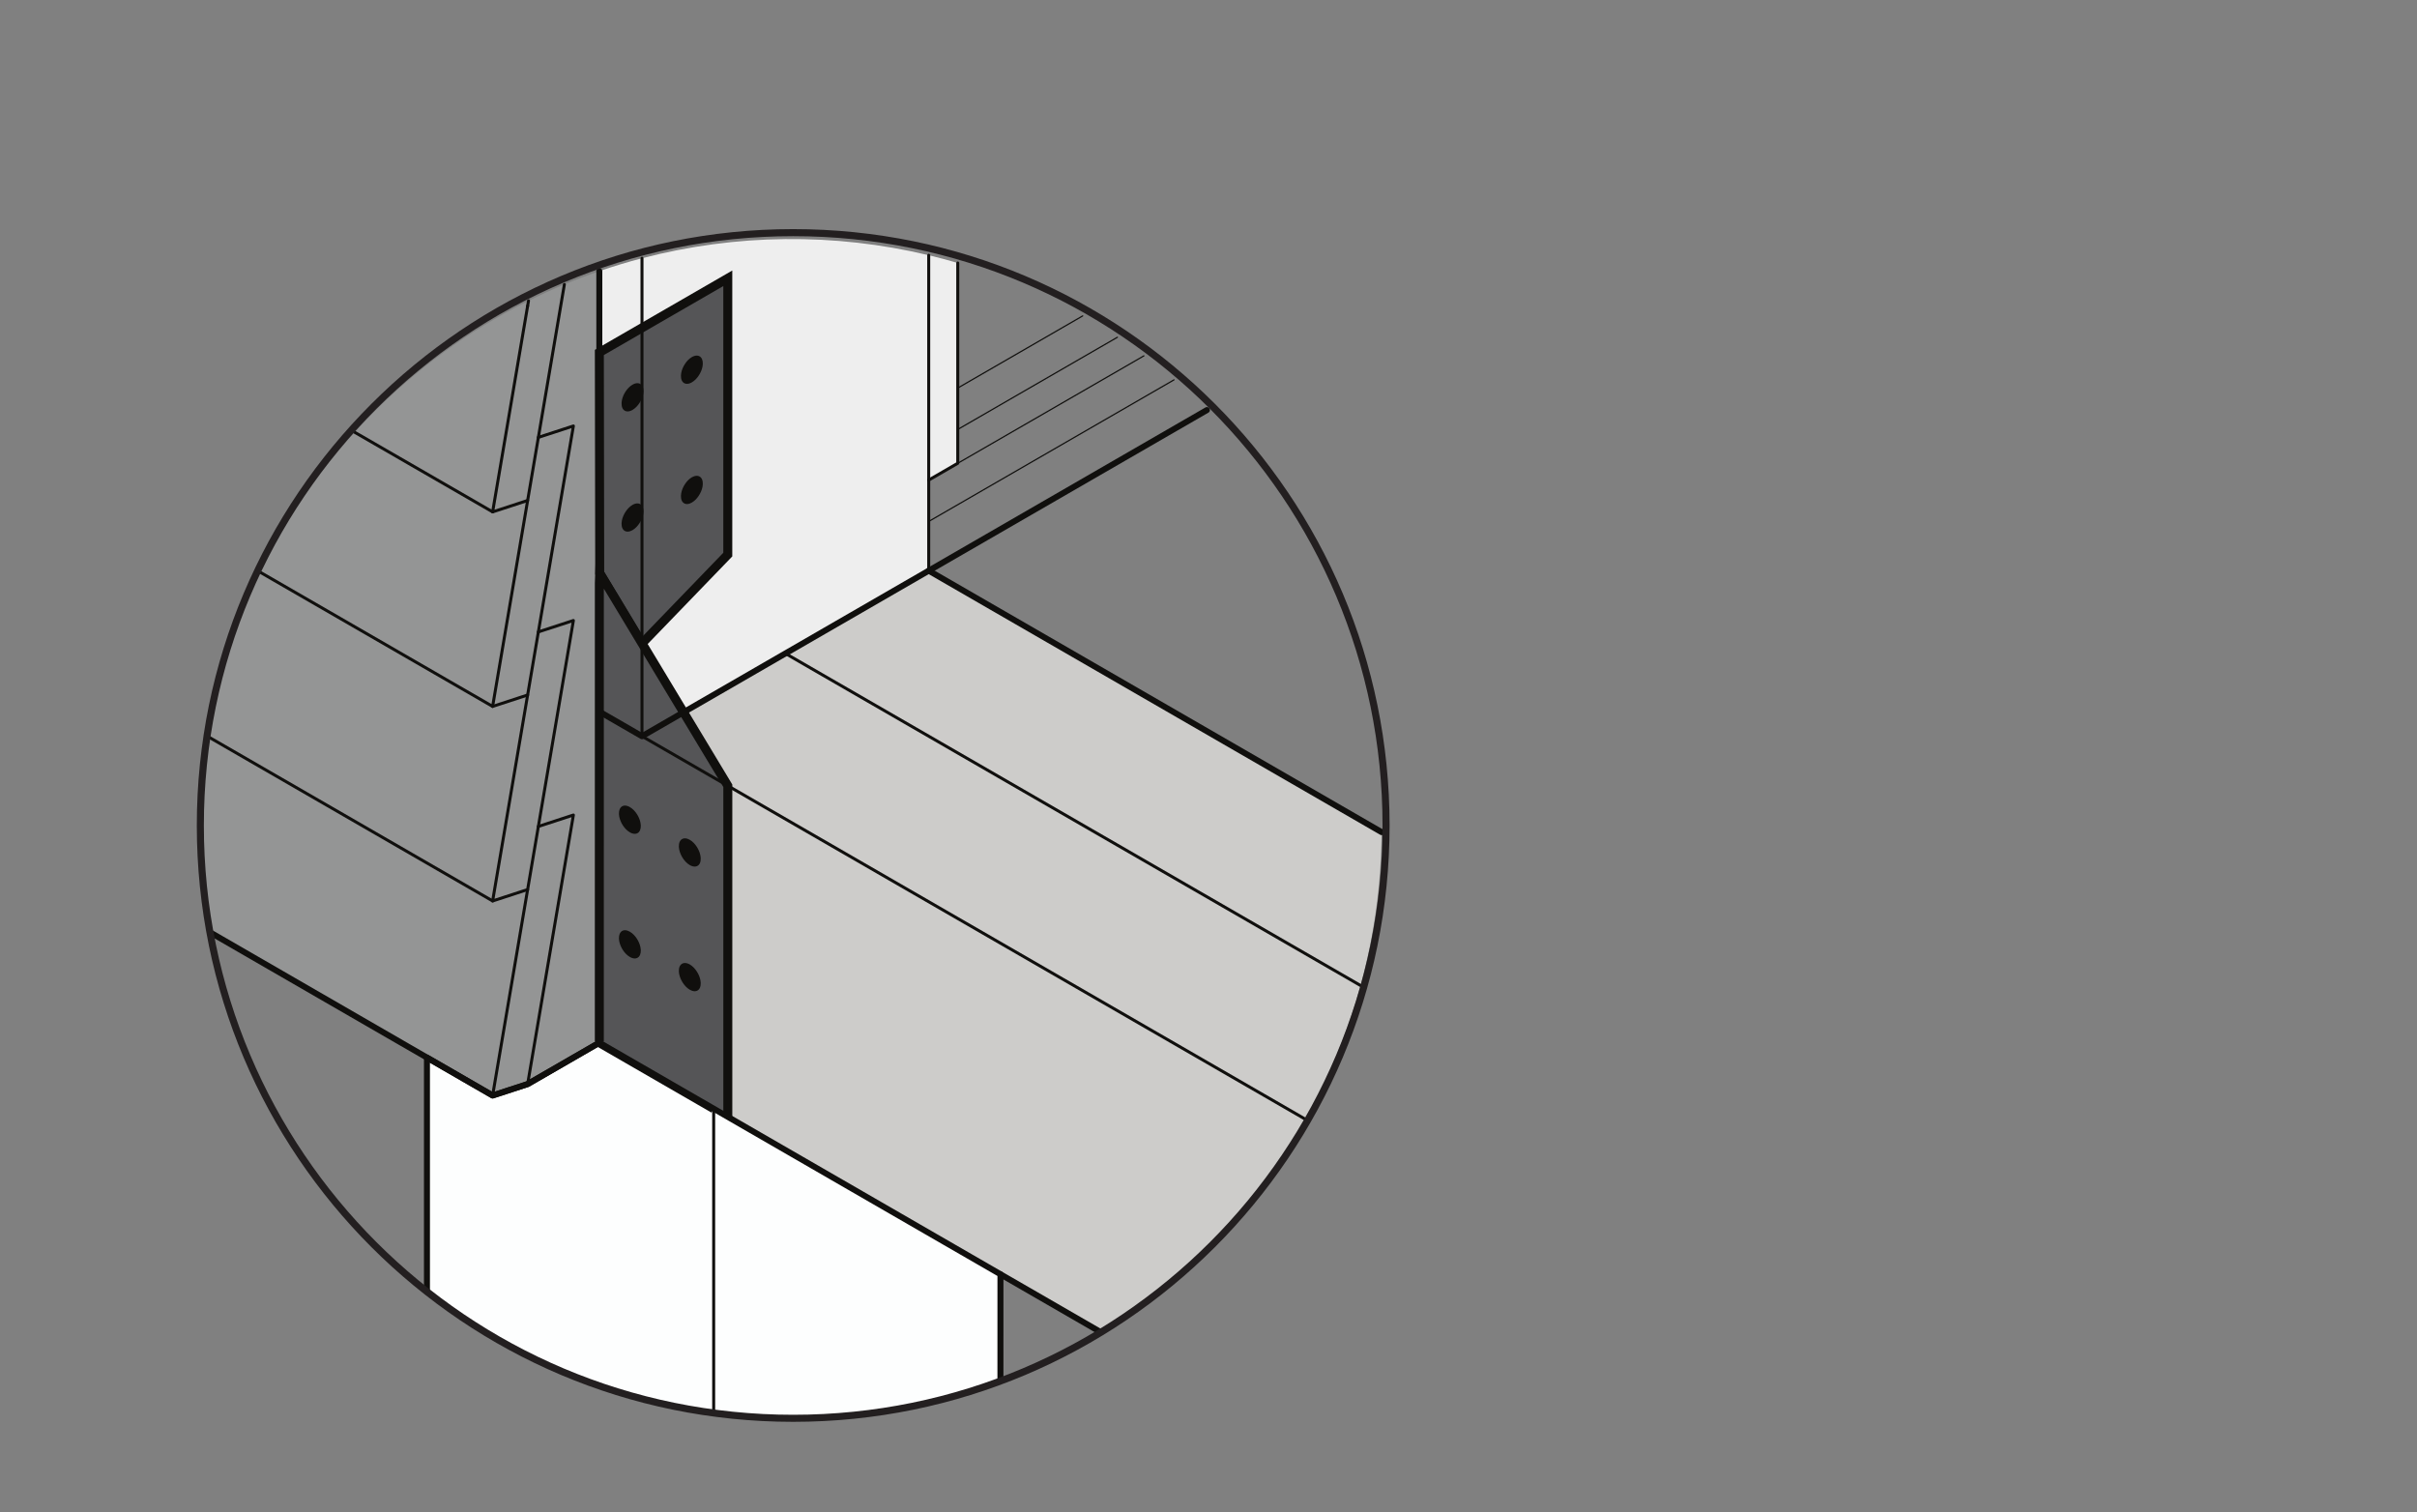 <?xml version="1.0" encoding="UTF-8"?>
<svg xmlns="http://www.w3.org/2000/svg" xmlns:xlink="http://www.w3.org/1999/xlink" width="366pt" height="229pt" viewBox="0 0 366 229" version="1.2">
<rect x="0" y="0" width="366" height="229" fill="#808080" stroke="none"/>
<defs>
<clipPath id="clip1">
  <path d="M 64 157 L 152 157 L 152 215 L 64 215 Z M 64 157 "/>
</clipPath>
<clipPath id="clip2">
  <path d="M 30.336 125.008 C 30.336 174.59 70.527 214.781 120.109 214.781 C 169.691 214.781 209.887 174.59 209.887 125.008 C 209.887 75.426 169.691 35.23 120.109 35.23 C 70.527 35.23 30.336 75.426 30.336 125.008 "/>
</clipPath>
<clipPath id="clip3">
  <path d="M 90 36 L 146 36 L 146 112 L 90 112 Z M 90 36 "/>
</clipPath>
<clipPath id="clip4">
  <path d="M 30.336 125.008 C 30.336 174.59 70.527 214.781 120.109 214.781 C 169.691 214.781 209.887 174.59 209.887 125.008 C 209.887 75.426 169.691 35.23 120.109 35.23 C 70.527 35.23 30.336 75.426 30.336 125.008 "/>
</clipPath>
<clipPath id="clip5">
  <path d="M 90 86 L 210 86 L 210 202 L 90 202 Z M 90 86 "/>
</clipPath>
<clipPath id="clip6">
  <path d="M 30.336 125.008 C 30.336 174.59 70.527 214.781 120.109 214.781 C 169.691 214.781 209.887 174.59 209.887 125.008 C 209.887 75.426 169.691 35.23 120.109 35.23 C 70.527 35.23 30.336 75.426 30.336 125.008 "/>
</clipPath>
<clipPath id="clip7">
  <path d="M 30 41 L 91 41 L 91 166 L 30 166 Z M 30 41 "/>
</clipPath>
<clipPath id="clip8">
  <path d="M 30.336 125.008 C 30.336 174.59 70.527 214.781 120.109 214.781 C 169.691 214.781 209.887 174.59 209.887 125.008 C 209.887 75.426 169.691 35.23 120.109 35.23 C 70.527 35.23 30.336 75.426 30.336 125.008 "/>
</clipPath>
<clipPath id="clip9">
  <path d="M 90 157 L 109 157 L 109 168 L 90 168 Z M 90 157 "/>
</clipPath>
<clipPath id="clip10">
  <path d="M 30.336 125.008 C 30.336 174.59 70.527 214.781 120.109 214.781 C 169.691 214.781 209.887 174.59 209.887 125.008 C 209.887 75.426 169.691 35.23 120.109 35.23 C 70.527 35.23 30.336 75.426 30.336 125.008 "/>
</clipPath>
<clipPath id="clip11">
  <path d="M 71 138 L 128 138 L 128 188 L 71 188 Z M 71 138 "/>
</clipPath>
<clipPath id="clip12">
  <path d="M 30.336 125.008 C 30.336 174.59 70.527 214.781 120.109 214.781 C 169.691 214.781 209.887 174.59 209.887 125.008 C 209.887 75.426 169.691 35.23 120.109 35.23 C 70.527 35.23 30.336 75.426 30.336 125.008 "/>
</clipPath>
<clipPath id="clip13">
  <path d="M 90 42 L 111 42 L 111 98 L 90 98 Z M 90 42 "/>
</clipPath>
<clipPath id="clip14">
  <path d="M 30.336 125.008 C 30.336 174.59 70.527 214.781 120.109 214.781 C 169.691 214.781 209.887 174.59 209.887 125.008 C 209.887 75.426 169.691 35.23 120.109 35.23 C 70.527 35.23 30.336 75.426 30.336 125.008 "/>
</clipPath>
<clipPath id="clip15">
  <path d="M 71 35 L 130 35 L 130 117 L 71 117 Z M 71 35 "/>
</clipPath>
<clipPath id="clip16">
  <path d="M 30.336 125.008 C 30.336 174.59 70.527 214.781 120.109 214.781 C 169.691 214.781 209.887 174.59 209.887 125.008 C 209.887 75.426 169.691 35.23 120.109 35.23 C 70.527 35.23 30.336 75.426 30.336 125.008 "/>
</clipPath>
<clipPath id="clip17">
  <path d="M 90 86 L 111 86 L 111 170 L 90 170 Z M 90 86 "/>
</clipPath>
<clipPath id="clip18">
  <path d="M 30.336 125.008 C 30.336 174.59 70.527 214.781 120.109 214.781 C 169.691 214.781 209.887 174.59 209.887 125.008 C 209.887 75.426 169.691 35.23 120.109 35.23 C 70.527 35.23 30.336 75.426 30.336 125.008 "/>
</clipPath>
<clipPath id="clip19">
  <path d="M 71 67 L 130 67 L 130 189 L 71 189 Z M 71 67 "/>
</clipPath>
<clipPath id="clip20">
  <path d="M 30.336 125.008 C 30.336 174.59 70.527 214.781 120.109 214.781 C 169.691 214.781 209.887 174.59 209.887 125.008 C 209.887 75.426 169.691 35.23 120.109 35.23 C 70.527 35.23 30.336 75.426 30.336 125.008 "/>
</clipPath>
<clipPath id="clip21">
  <path d="M 102 145 L 107 145 L 107 151 L 102 151 Z M 102 145 "/>
</clipPath>
<clipPath id="clip22">
  <path d="M 30.336 125.008 C 30.336 174.59 70.527 214.781 120.109 214.781 C 169.691 214.781 209.887 174.59 209.887 125.008 C 209.887 75.426 169.691 35.23 120.109 35.23 C 70.527 35.23 30.336 75.426 30.336 125.008 "/>
</clipPath>
<clipPath id="clip23">
  <path d="M 102 126 L 107 126 L 107 132 L 102 132 Z M 102 126 "/>
</clipPath>
<clipPath id="clip24">
  <path d="M 30.336 125.008 C 30.336 174.59 70.527 214.781 120.109 214.781 C 169.691 214.781 209.887 174.59 209.887 125.008 C 209.887 75.426 169.691 35.23 120.109 35.23 C 70.527 35.23 30.336 75.426 30.336 125.008 "/>
</clipPath>
<clipPath id="clip25">
  <path d="M 93 140 L 98 140 L 98 146 L 93 146 Z M 93 140 "/>
</clipPath>
<clipPath id="clip26">
  <path d="M 30.336 125.008 C 30.336 174.59 70.527 214.781 120.109 214.781 C 169.691 214.781 209.887 174.59 209.887 125.008 C 209.887 75.426 169.691 35.23 120.109 35.23 C 70.527 35.23 30.336 75.426 30.336 125.008 "/>
</clipPath>
<clipPath id="clip27">
  <path d="M 94 76 L 98 76 L 98 81 L 94 81 Z M 94 76 "/>
</clipPath>
<clipPath id="clip28">
  <path d="M 30.336 125.008 C 30.336 174.59 70.527 214.781 120.109 214.781 C 169.691 214.781 209.887 174.59 209.887 125.008 C 209.887 75.426 169.691 35.23 120.109 35.23 C 70.527 35.23 30.336 75.426 30.336 125.008 "/>
</clipPath>
<clipPath id="clip29">
  <path d="M 103 72 L 107 72 L 107 77 L 103 77 Z M 103 72 "/>
</clipPath>
<clipPath id="clip30">
  <path d="M 30.336 125.008 C 30.336 174.59 70.527 214.781 120.109 214.781 C 169.691 214.781 209.887 174.59 209.887 125.008 C 209.887 75.426 169.691 35.23 120.109 35.23 C 70.527 35.23 30.336 75.426 30.336 125.008 "/>
</clipPath>
<clipPath id="clip31">
  <path d="M 93 121 L 98 121 L 98 127 L 93 127 Z M 93 121 "/>
</clipPath>
<clipPath id="clip32">
  <path d="M 30.336 125.008 C 30.336 174.59 70.527 214.781 120.109 214.781 C 169.691 214.781 209.887 174.59 209.887 125.008 C 209.887 75.426 169.691 35.23 120.109 35.23 C 70.527 35.23 30.336 75.426 30.336 125.008 "/>
</clipPath>
<clipPath id="clip33">
  <path d="M 103 53 L 107 53 L 107 59 L 103 59 Z M 103 53 "/>
</clipPath>
<clipPath id="clip34">
  <path d="M 30.336 125.008 C 30.336 174.59 70.527 214.781 120.109 214.781 C 169.691 214.781 209.887 174.59 209.887 125.008 C 209.887 75.426 169.691 35.23 120.109 35.23 C 70.527 35.23 30.336 75.426 30.336 125.008 "/>
</clipPath>
<clipPath id="clip35">
  <path d="M 94 58 L 98 58 L 98 63 L 94 63 Z M 94 58 "/>
</clipPath>
<clipPath id="clip36">
  <path d="M 30.336 125.008 C 30.336 174.59 70.527 214.781 120.109 214.781 C 169.691 214.781 209.887 174.59 209.887 125.008 C 209.887 75.426 169.691 35.23 120.109 35.23 C 70.527 35.23 30.336 75.426 30.336 125.008 "/>
</clipPath>
<clipPath id="clip37">
  <path d="M 140 62 L 183 62 L 183 87 L 140 87 Z M 140 62 "/>
</clipPath>
<clipPath id="clip38">
  <path d="M 30.336 125.008 C 30.336 174.59 70.527 214.781 120.109 214.781 C 169.691 214.781 209.887 174.59 209.887 125.008 C 209.887 75.426 169.691 35.23 120.109 35.23 C 70.527 35.23 30.336 75.426 30.336 125.008 "/>
</clipPath>
<clipPath id="clip39">
  <path d="M 140 57 L 178 57 L 178 80 L 140 80 Z M 140 57 "/>
</clipPath>
<clipPath id="clip40">
  <path d="M 30.336 125.008 C 30.336 174.59 70.527 214.781 120.109 214.781 C 169.691 214.781 209.887 174.59 209.887 125.008 C 209.887 75.426 169.691 35.23 120.109 35.23 C 70.527 35.23 30.336 75.426 30.336 125.008 "/>
</clipPath>
<clipPath id="clip41">
  <path d="M 144 50 L 170 50 L 170 66 L 144 66 Z M 144 50 "/>
</clipPath>
<clipPath id="clip42">
  <path d="M 30.336 125.008 C 30.336 174.59 70.527 214.781 120.109 214.781 C 169.691 214.781 209.887 174.59 209.887 125.008 C 209.887 75.426 169.691 35.23 120.109 35.23 C 70.527 35.23 30.336 75.426 30.336 125.008 "/>
</clipPath>
<clipPath id="clip43">
  <path d="M 144 53 L 174 53 L 174 71 L 144 71 Z M 144 53 "/>
</clipPath>
<clipPath id="clip44">
  <path d="M 30.336 125.008 C 30.336 174.59 70.527 214.781 120.109 214.781 C 169.691 214.781 209.887 174.59 209.887 125.008 C 209.887 75.426 169.691 35.23 120.109 35.23 C 70.527 35.23 30.336 75.426 30.336 125.008 "/>
</clipPath>
<clipPath id="clip45">
  <path d="M 144 47 L 165 47 L 165 59 L 144 59 Z M 144 47 "/>
</clipPath>
<clipPath id="clip46">
  <path d="M 30.336 125.008 C 30.336 174.59 70.527 214.781 120.109 214.781 C 169.691 214.781 209.887 174.59 209.887 125.008 C 209.887 75.426 169.691 35.23 120.109 35.23 C 70.527 35.23 30.336 75.426 30.336 125.008 "/>
</clipPath>
<clipPath id="clip47">
  <path d="M 39 42 L 86 42 L 86 108 L 39 108 Z M 39 42 "/>
</clipPath>
<clipPath id="clip48">
  <path d="M 30.336 125.008 C 30.336 174.59 70.527 214.781 120.109 214.781 C 169.691 214.781 209.887 174.59 209.887 125.008 C 209.887 75.426 169.691 35.23 120.109 35.23 C 70.527 35.23 30.336 75.426 30.336 125.008 "/>
</clipPath>
<clipPath id="clip49">
  <path d="M 79 40 L 91 40 L 91 165 L 79 165 Z M 79 40 "/>
</clipPath>
<clipPath id="clip50">
  <path d="M 30.336 125.008 C 30.336 174.59 70.527 214.781 120.109 214.781 C 169.691 214.781 209.887 174.59 209.887 125.008 C 209.887 75.426 169.691 35.23 120.109 35.23 C 70.527 35.23 30.336 75.426 30.336 125.008 "/>
</clipPath>
<clipPath id="clip51">
  <path d="M 64 134 L 81 134 L 81 167 L 64 167 Z M 64 134 "/>
</clipPath>
<clipPath id="clip52">
  <path d="M 30.336 125.008 C 30.336 174.59 70.527 214.781 120.109 214.781 C 169.691 214.781 209.887 174.59 209.887 125.008 C 209.887 75.426 169.691 35.23 120.109 35.23 C 70.527 35.23 30.336 75.426 30.336 125.008 "/>
</clipPath>
<clipPath id="clip53">
  <path d="M 74 93 L 88 93 L 88 137 L 74 137 Z M 74 93 "/>
</clipPath>
<clipPath id="clip54">
  <path d="M 30.336 125.008 C 30.336 174.59 70.527 214.781 120.109 214.781 C 169.691 214.781 209.887 174.59 209.887 125.008 C 209.887 75.426 169.691 35.23 120.109 35.23 C 70.527 35.23 30.336 75.426 30.336 125.008 "/>
</clipPath>
<clipPath id="clip55">
  <path d="M 74 64 L 88 64 L 88 108 L 74 108 Z M 74 64 "/>
</clipPath>
<clipPath id="clip56">
  <path d="M 30.336 125.008 C 30.336 174.59 70.527 214.781 120.109 214.781 C 169.691 214.781 209.887 174.59 209.887 125.008 C 209.887 75.426 169.691 35.23 120.109 35.23 C 70.527 35.23 30.336 75.426 30.336 125.008 "/>
</clipPath>
<clipPath id="clip57">
  <path d="M 74 46 L 81 46 L 81 78 L 74 78 Z M 74 46 "/>
</clipPath>
<clipPath id="clip58">
  <path d="M 30.336 125.008 C 30.336 174.59 70.527 214.781 120.109 214.781 C 169.691 214.781 209.887 174.59 209.887 125.008 C 209.887 75.426 169.691 35.23 120.109 35.23 C 70.527 35.23 30.336 75.426 30.336 125.008 "/>
</clipPath>
<clipPath id="clip59">
  <path d="M 96 38 L 198 38 L 198 170 L 96 170 Z M 96 38 "/>
</clipPath>
<clipPath id="clip60">
  <path d="M 30.336 125.008 C 30.336 174.59 70.527 214.781 120.109 214.781 C 169.691 214.781 209.887 174.59 209.887 125.008 C 209.887 75.426 169.691 35.23 120.109 35.23 C 70.527 35.23 30.336 75.426 30.336 125.008 "/>
</clipPath>
<clipPath id="clip61">
  <path d="M 90 38 L 141 38 L 141 112 L 90 112 Z M 90 38 "/>
</clipPath>
<clipPath id="clip62">
  <path d="M 30.336 125.008 C 30.336 174.59 70.527 214.781 120.109 214.781 C 169.691 214.781 209.887 174.59 209.887 125.008 C 209.887 75.426 169.691 35.23 120.109 35.23 C 70.527 35.23 30.336 75.426 30.336 125.008 "/>
</clipPath>
<clipPath id="clip63">
  <path d="M 140 86 L 210 86 L 210 127 L 140 127 Z M 140 86 "/>
</clipPath>
<clipPath id="clip64">
  <path d="M 30.336 125.008 C 30.336 174.59 70.527 214.781 120.109 214.781 C 169.691 214.781 209.887 174.59 209.887 125.008 C 209.887 75.426 169.691 35.23 120.109 35.23 C 70.527 35.23 30.336 75.426 30.336 125.008 "/>
</clipPath>
<clipPath id="clip65">
  <path d="M 140 39 L 146 39 L 146 73 L 140 73 Z M 140 39 "/>
</clipPath>
<clipPath id="clip66">
  <path d="M 30.336 125.008 C 30.336 174.59 70.527 214.781 120.109 214.781 C 169.691 214.781 209.887 174.59 209.887 125.008 C 209.887 75.426 169.691 35.23 120.109 35.23 C 70.527 35.23 30.336 75.426 30.336 125.008 "/>
</clipPath>
<clipPath id="clip67">
  <path d="M 90 157 L 152 157 L 152 194 L 90 194 Z M 90 157 "/>
</clipPath>
<clipPath id="clip68">
  <path d="M 30.336 125.008 C 30.336 174.59 70.527 214.781 120.109 214.781 C 169.691 214.781 209.887 174.59 209.887 125.008 C 209.887 75.426 169.691 35.23 120.109 35.23 C 70.527 35.23 30.336 75.426 30.336 125.008 "/>
</clipPath>
<clipPath id="clip69">
  <path d="M 74 163 L 81 163 L 81 167 L 74 167 Z M 74 163 "/>
</clipPath>
<clipPath id="clip70">
  <path d="M 30.336 125.008 C 30.336 174.59 70.527 214.781 120.109 214.781 C 169.691 214.781 209.887 174.59 209.887 125.008 C 209.887 75.426 169.691 35.23 120.109 35.23 C 70.527 35.23 30.336 75.426 30.336 125.008 "/>
</clipPath>
<clipPath id="clip71">
  <path d="M 79 45 L 81 45 L 81 47 L 79 47 Z M 79 45 "/>
</clipPath>
<clipPath id="clip72">
  <path d="M 30.336 125.008 C 30.336 174.59 70.527 214.781 120.109 214.781 C 169.691 214.781 209.887 174.59 209.887 125.008 C 209.887 75.426 169.691 35.23 120.109 35.23 C 70.527 35.23 30.336 75.426 30.336 125.008 "/>
</clipPath>
<clipPath id="clip73">
  <path d="M 107 167 L 109 167 L 109 215 L 107 215 Z M 107 167 "/>
</clipPath>
<clipPath id="clip74">
  <path d="M 30.336 125.008 C 30.336 174.59 70.527 214.781 120.109 214.781 C 169.691 214.781 209.887 174.59 209.887 125.008 C 209.887 75.426 169.691 35.23 120.109 35.23 C 70.527 35.23 30.336 75.426 30.336 125.008 "/>
</clipPath>
<clipPath id="clip75">
  <path d="M 118 98 L 207 98 L 207 150 L 118 150 Z M 118 98 "/>
</clipPath>
<clipPath id="clip76">
  <path d="M 30.336 125.008 C 30.336 174.59 70.527 214.781 120.109 214.781 C 169.691 214.781 209.887 174.59 209.887 125.008 C 209.887 75.426 169.691 35.23 120.109 35.23 C 70.527 35.23 30.336 75.426 30.336 125.008 "/>
</clipPath>
<clipPath id="clip77">
  <path d="M 53 65 L 75 65 L 75 78 L 53 78 Z M 53 65 "/>
</clipPath>
<clipPath id="clip78">
  <path d="M 30.336 125.008 C 30.336 174.59 70.527 214.781 120.109 214.781 C 169.691 214.781 209.887 174.59 209.887 125.008 C 209.887 75.426 169.691 35.23 120.109 35.23 C 70.527 35.23 30.336 75.426 30.336 125.008 "/>
</clipPath>
<clipPath id="clip79">
  <path d="M 31 111 L 75 111 L 75 137 L 31 137 Z M 31 111 "/>
</clipPath>
<clipPath id="clip80">
  <path d="M 30.336 125.008 C 30.336 174.59 70.527 214.781 120.109 214.781 C 169.691 214.781 209.887 174.59 209.887 125.008 C 209.887 75.426 169.691 35.23 120.109 35.23 C 70.527 35.23 30.336 75.426 30.336 125.008 "/>
</clipPath>
<clipPath id="clip81">
  <path d="M 151 192 L 167 192 L 167 210 L 151 210 Z M 151 192 "/>
</clipPath>
<clipPath id="clip82">
  <path d="M 30.336 125.008 C 30.336 174.59 70.527 214.781 120.109 214.781 C 169.691 214.781 209.887 174.59 209.887 125.008 C 209.887 75.426 169.691 35.23 120.109 35.23 C 70.527 35.23 30.336 75.426 30.336 125.008 "/>
</clipPath>
<clipPath id="clip83">
  <path d="M 31 140 L 65 140 L 65 197 L 31 197 Z M 31 140 "/>
</clipPath>
<clipPath id="clip84">
  <path d="M 30.336 125.008 C 30.336 174.59 70.527 214.781 120.109 214.781 C 169.691 214.781 209.887 174.59 209.887 125.008 C 209.887 75.426 169.691 35.23 120.109 35.23 C 70.527 35.23 30.336 75.426 30.336 125.008 "/>
</clipPath>
<clipPath id="clip85">
  <path d="M 140 85 L 210 85 L 210 127 L 140 127 Z M 140 85 "/>
</clipPath>
<clipPath id="clip86">
  <path d="M 30.336 125.008 C 30.336 174.59 70.527 214.781 120.109 214.781 C 169.691 214.781 209.887 174.59 209.887 125.008 C 209.887 75.426 169.691 35.23 120.109 35.23 C 70.527 35.23 30.336 75.426 30.336 125.008 "/>
</clipPath>
<clipPath id="clip87">
  <path d="M 90 61 L 184 61 L 184 112 L 90 112 Z M 90 61 "/>
</clipPath>
<clipPath id="clip88">
  <path d="M 30.336 125.008 C 30.336 174.59 70.527 214.781 120.109 214.781 C 169.691 214.781 209.887 174.59 209.887 125.008 C 209.887 75.426 169.691 35.23 120.109 35.23 C 70.527 35.23 30.336 75.426 30.336 125.008 "/>
</clipPath>
<clipPath id="clip89">
  <path d="M 151 192 L 168 192 L 168 203 L 151 203 Z M 151 192 "/>
</clipPath>
<clipPath id="clip90">
  <path d="M 30.336 125.008 C 30.336 174.59 70.527 214.781 120.109 214.781 C 169.691 214.781 209.887 174.59 209.887 125.008 C 209.887 75.426 169.691 35.23 120.109 35.23 C 70.527 35.23 30.336 75.426 30.336 125.008 "/>
</clipPath>
<clipPath id="clip91">
  <path d="M 64 157 L 152 157 L 152 210 L 64 210 Z M 64 157 "/>
</clipPath>
<clipPath id="clip92">
  <path d="M 30.336 125.008 C 30.336 174.59 70.527 214.781 120.109 214.781 C 169.691 214.781 209.887 174.59 209.887 125.008 C 209.887 75.426 169.691 35.23 120.109 35.23 C 70.527 35.23 30.336 75.426 30.336 125.008 "/>
</clipPath>
<clipPath id="clip93">
  <path d="M 31 40 L 92 40 L 92 167 L 31 167 Z M 31 40 "/>
</clipPath>
<clipPath id="clip94">
  <path d="M 30.336 125.008 C 30.336 174.59 70.527 214.781 120.109 214.781 C 169.691 214.781 209.887 174.59 209.887 125.008 C 209.887 75.426 169.691 35.23 120.109 35.23 C 70.527 35.23 30.336 75.426 30.336 125.008 "/>
</clipPath>
<clipPath id="clip95">
  <path d="M 70 0 L 221 0 L 221 3 L 70 3 Z M 70 0 "/>
</clipPath>
<clipPath id="clip96">
  <path d="M 70 0 L 221 0 L 221 3 L 70 3 Z M 70 0 "/>
</clipPath>
<clipPath id="clip97">
  <path d="M 70.945 -185.23 C 70.945 -81.562 154.98 2.473 258.648 2.473 C 362.312 2.473 446.352 -81.562 446.352 -185.23 C 446.352 -288.895 362.312 -372.93 258.648 -372.93 C 154.98 -372.93 70.945 -288.895 70.945 -185.23 "/>
</clipPath>
<clipPath id="clip98">
  <path d="M 64 0 L 221 0 L 221 10 L 64 10 Z M 64 0 "/>
</clipPath>
</defs>
<g id="surface1">
<g clip-path="url(#clip1)" clip-rule="nonzero">
<g clip-path="url(#clip2)" clip-rule="nonzero">
<path style=" stroke:none;fill-rule:nonzero;fill:rgb(99.171%,99.324%,99.371%);fill-opacity:1;" d="M 64.652 195.867 C 77.227 205.738 92.223 212.059 108.074 214.168 C 122.738 216.113 137.66 214.391 151.492 209.148 C 151.496 203.758 151.496 198.359 151.496 192.965 C 131.25 181.277 111.004 169.586 90.758 157.898 C 87.137 159.988 83.52 162.078 79.902 164.168 C 78.137 164.742 76.367 165.316 74.598 165.895 C 71.285 163.98 67.969 162.062 64.652 160.152 Z M 64.652 195.867 "/>
</g>
</g>
<g clip-path="url(#clip3)" clip-rule="nonzero">
<g clip-path="url(#clip4)" clip-rule="nonzero">
<path style=" stroke:none;fill-rule:nonzero;fill:rgb(93.13%,93.138%,93.036%);fill-opacity:1;" d="M 145.031 39.824 L 145.031 70.16 C 143.566 71.004 142.105 71.848 140.637 72.695 C 140.637 77.27 140.637 81.848 140.637 86.422 C 126.164 94.777 111.688 103.133 97.219 111.492 C 95.062 110.246 92.91 109.004 90.758 107.762 C 90.758 85.527 90.758 63.297 90.758 41.062 C 92.887 40.332 95.039 39.68 97.219 39.109 C 111.434 35.391 126.348 35.234 140.637 38.652 C 142.113 39.008 143.578 39.395 145.031 39.824 "/>
</g>
</g>
<g clip-path="url(#clip5)" clip-rule="nonzero">
<g clip-path="url(#clip6)" clip-rule="nonzero">
<path style=" stroke:none;fill-rule:nonzero;fill:rgb(80.154%,80.008%,79.121%);fill-opacity:1;" d="M 166.641 201.711 C 179.551 193.777 190.23 182.688 197.676 169.492 C 201.281 163.109 204.082 156.309 206.02 149.242 C 208.102 141.672 209.172 133.863 209.211 126.016 C 186.352 112.816 163.496 99.621 140.637 86.422 C 126.164 94.777 111.688 103.133 97.219 111.492 C 95.062 110.246 92.91 109.004 90.758 107.762 C 90.758 124.473 90.758 141.188 90.758 157.898 C 116.051 172.504 141.348 187.105 166.641 201.711 "/>
</g>
</g>
<g clip-path="url(#clip7)" clip-rule="nonzero">
<g clip-path="url(#clip8)" clip-rule="nonzero">
<path style=" stroke:none;fill-rule:nonzero;fill:rgb(58.162%,58.417%,58.315%);fill-opacity:1;" d="M 90.758 41.062 C 88.969 41.68 87.207 42.348 85.465 43.074 C 83.625 43.84 81.816 44.664 80.035 45.555 C 78.797 46.164 77.582 46.809 76.375 47.48 C 67.895 52.199 60.238 58.27 53.707 65.453 C 47.945 71.797 43.121 78.934 39.391 86.648 C 35.574 94.531 32.938 102.938 31.566 111.59 C 30.012 121.41 30.109 131.422 31.848 141.211 C 42.781 147.523 53.715 153.84 64.652 160.148 C 67.969 162.062 71.281 163.977 74.598 165.895 C 76.363 165.316 78.133 164.738 79.902 164.164 C 83.52 162.074 87.141 159.984 90.758 157.898 Z M 90.758 41.062 "/>
</g>
</g>
<g clip-path="url(#clip9)" clip-rule="nonzero">
<g clip-path="url(#clip10)" clip-rule="nonzero">
<path style=" stroke:none;fill-rule:nonzero;fill:rgb(33.305%,33.485%,34.372%);fill-opacity:1;" d="M 90.758 157.898 L 108.07 167.895 "/>
</g>
</g>
<g clip-path="url(#clip11)" clip-rule="nonzero">
<g clip-path="url(#clip12)" clip-rule="nonzero">
<path style="fill:none;stroke-width:1.36;stroke-linecap:butt;stroke-linejoin:miter;stroke:rgb(6.476%,5.928%,5.235%);stroke-opacity:1;stroke-miterlimit:10;" d="M 0.001 -0.001 L 17.314 -9.997 " transform="matrix(1,0,0,-1,90.757,157.898)"/>
</g>
</g>
<g clip-path="url(#clip13)" clip-rule="nonzero">
<g clip-path="url(#clip14)" clip-rule="nonzero">
<path style=" stroke:none;fill-rule:nonzero;fill:rgb(33.305%,33.485%,34.372%);fill-opacity:1;" d="M 97.223 97.43 L 90.812 86.789 L 90.758 53.375 L 110.207 42.145 L 110.207 83.984 L 97.215 97.441 "/>
</g>
</g>
<g clip-path="url(#clip15)" clip-rule="nonzero">
<g clip-path="url(#clip16)" clip-rule="nonzero">
<path style="fill:none;stroke-width:1.36;stroke-linecap:butt;stroke-linejoin:miter;stroke:rgb(6.476%,5.928%,5.235%);stroke-opacity:1;stroke-miterlimit:10;" d="M -0.002 0.002 L -6.412 10.642 L -6.466 44.056 L 12.983 55.287 L 12.983 13.447 L -0.009 -0.01 " transform="matrix(1,0,0,-1,97.224,97.431)"/>
</g>
</g>
<g clip-path="url(#clip17)" clip-rule="nonzero">
<g clip-path="url(#clip18)" clip-rule="nonzero">
<path style=" stroke:none;fill-rule:nonzero;fill:rgb(33.305%,33.485%,34.372%);fill-opacity:1;" d="M 110.211 169.129 L 110.211 118.992 L 97.223 97.43 L 90.812 86.789 L 90.758 88.281 L 90.754 157.715 "/>
</g>
</g>
<g clip-path="url(#clip19)" clip-rule="nonzero">
<g clip-path="url(#clip20)" clip-rule="nonzero">
<path style="fill:none;stroke-width:1.36;stroke-linecap:butt;stroke-linejoin:miter;stroke:rgb(6.476%,5.928%,5.235%);stroke-opacity:1;stroke-miterlimit:10;" d="M 0.001 0.001 L 0.001 50.138 L -12.988 71.7 L -19.398 82.341 L -19.452 80.849 L -19.456 11.415 " transform="matrix(1,0,0,-1,110.21,169.13)"/>
</g>
</g>
<g clip-path="url(#clip21)" clip-rule="nonzero">
<g clip-path="url(#clip22)" clip-rule="nonzero">
<path style=" stroke:none;fill-rule:nonzero;fill:rgb(6.476%,5.928%,5.235%);fill-opacity:1;" d="M 104.457 149.883 C 104.031 149.637 103.676 149.254 103.414 148.852 C 103.145 148.449 102.938 147.977 102.844 147.5 C 102.797 147.242 102.777 146.969 102.82 146.711 C 102.855 146.488 102.934 146.262 103.094 146.094 C 103.258 145.914 103.473 145.832 103.715 145.832 C 103.973 145.832 104.234 145.926 104.457 146.055 C 104.879 146.301 105.23 146.684 105.496 147.086 C 105.766 147.488 105.973 147.961 106.062 148.438 C 106.113 148.695 106.129 148.969 106.086 149.23 C 106.055 149.449 105.973 149.676 105.816 149.844 C 105.652 150.023 105.434 150.109 105.195 150.109 C 104.934 150.109 104.672 150.008 104.457 149.883 "/>
</g>
</g>
<g clip-path="url(#clip23)" clip-rule="nonzero">
<g clip-path="url(#clip24)" clip-rule="nonzero">
<path style=" stroke:none;fill-rule:nonzero;fill:rgb(6.476%,5.928%,5.235%);fill-opacity:1;" d="M 104.457 131.008 C 104.031 130.758 103.676 130.379 103.414 129.977 C 103.145 129.574 102.938 129.102 102.844 128.625 C 102.797 128.363 102.777 128.094 102.82 127.832 C 102.855 127.609 102.934 127.387 103.094 127.215 C 103.258 127.039 103.473 126.953 103.715 126.953 C 103.973 126.953 104.234 127.051 104.457 127.18 C 104.879 127.422 105.23 127.805 105.496 128.207 C 105.766 128.613 105.973 129.086 106.062 129.562 C 106.113 129.82 106.129 130.094 106.086 130.352 C 106.055 130.574 105.973 130.801 105.816 130.969 C 105.652 131.148 105.434 131.23 105.195 131.23 C 104.934 131.23 104.672 131.133 104.457 131.008 "/>
</g>
</g>
<g clip-path="url(#clip25)" clip-rule="nonzero">
<g clip-path="url(#clip26)" clip-rule="nonzero">
<path style=" stroke:none;fill-rule:nonzero;fill:rgb(6.476%,5.928%,5.235%);fill-opacity:1;" d="M 95.379 144.918 C 94.957 144.676 94.602 144.293 94.336 143.895 C 94.07 143.488 93.863 143.016 93.77 142.539 C 93.723 142.281 93.703 142.008 93.746 141.746 C 93.781 141.527 93.863 141.301 94.02 141.129 C 94.184 140.949 94.398 140.867 94.641 140.867 C 94.898 140.867 95.16 140.969 95.379 141.094 C 95.805 141.34 96.156 141.723 96.422 142.121 C 96.691 142.527 96.898 142.996 96.988 143.477 C 97.039 143.734 97.055 144.008 97.012 144.27 C 96.977 144.488 96.898 144.711 96.742 144.883 C 96.578 145.062 96.359 145.145 96.121 145.145 C 95.859 145.145 95.598 145.047 95.379 144.918 "/>
</g>
</g>
<g clip-path="url(#clip27)" clip-rule="nonzero">
<g clip-path="url(#clip28)" clip-rule="nonzero">
<path style=" stroke:none;fill-rule:nonzero;fill:rgb(6.476%,5.928%,5.235%);fill-opacity:1;" d="M 95.777 80.285 C 96.199 80.039 96.555 79.656 96.82 79.258 C 97.086 78.852 97.293 78.379 97.387 77.898 C 97.434 77.645 97.453 77.371 97.41 77.109 C 97.375 76.891 97.297 76.664 97.137 76.492 C 96.973 76.316 96.758 76.234 96.516 76.234 C 96.258 76.234 95.996 76.328 95.777 76.457 C 95.355 76.699 95 77.082 94.734 77.488 C 94.465 77.891 94.258 78.363 94.168 78.84 C 94.117 79.098 94.102 79.371 94.145 79.633 C 94.176 79.855 94.258 80.078 94.414 80.246 C 94.578 80.426 94.797 80.508 95.035 80.508 C 95.297 80.508 95.559 80.41 95.777 80.285 "/>
</g>
</g>
<g clip-path="url(#clip29)" clip-rule="nonzero">
<g clip-path="url(#clip30)" clip-rule="nonzero">
<path style=" stroke:none;fill-rule:nonzero;fill:rgb(6.476%,5.928%,5.235%);fill-opacity:1;" d="M 104.766 76.105 C 105.191 75.859 105.547 75.477 105.809 75.074 C 106.078 74.672 106.285 74.199 106.379 73.719 C 106.426 73.465 106.445 73.191 106.402 72.934 C 106.367 72.711 106.289 72.484 106.129 72.316 C 105.965 72.137 105.75 72.055 105.508 72.055 C 105.25 72.055 104.988 72.152 104.766 72.277 C 104.344 72.523 103.988 72.906 103.727 73.309 C 103.457 73.711 103.25 74.184 103.16 74.664 C 103.113 74.918 103.094 75.191 103.137 75.453 C 103.168 75.676 103.25 75.898 103.406 76.066 C 103.574 76.246 103.789 76.332 104.027 76.332 C 104.289 76.332 104.551 76.23 104.766 76.105 "/>
</g>
</g>
<g clip-path="url(#clip31)" clip-rule="nonzero">
<g clip-path="url(#clip32)" clip-rule="nonzero">
<path style=" stroke:none;fill-rule:nonzero;fill:rgb(6.476%,5.928%,5.235%);fill-opacity:1;" d="M 95.379 126.043 C 94.957 125.801 94.602 125.418 94.336 125.02 C 94.07 124.613 93.863 124.141 93.77 123.664 C 93.723 123.406 93.703 123.133 93.746 122.871 C 93.781 122.652 93.863 122.426 94.02 122.254 C 94.184 122.074 94.398 121.992 94.641 121.992 C 94.898 121.992 95.16 122.094 95.379 122.223 C 95.805 122.465 96.156 122.848 96.422 123.246 C 96.691 123.652 96.898 124.121 96.988 124.602 C 97.039 124.859 97.055 125.133 97.012 125.395 C 96.977 125.613 96.898 125.836 96.742 126.008 C 96.578 126.188 96.359 126.27 96.121 126.27 C 95.859 126.27 95.598 126.172 95.379 126.043 "/>
</g>
</g>
<g clip-path="url(#clip33)" clip-rule="nonzero">
<g clip-path="url(#clip34)" clip-rule="nonzero">
<path style=" stroke:none;fill-rule:nonzero;fill:rgb(6.476%,5.928%,5.235%);fill-opacity:1;" d="M 104.766 57.898 C 105.191 57.656 105.547 57.273 105.809 56.871 C 106.078 56.469 106.285 55.996 106.379 55.516 C 106.426 55.258 106.445 54.988 106.402 54.727 C 106.367 54.508 106.289 54.281 106.129 54.109 C 105.965 53.934 105.75 53.848 105.508 53.848 C 105.25 53.848 104.988 53.945 104.766 54.074 C 104.344 54.316 103.988 54.699 103.727 55.102 C 103.457 55.508 103.25 55.977 103.16 56.457 C 103.113 56.715 103.094 56.988 103.137 57.246 C 103.168 57.469 103.25 57.691 103.406 57.863 C 103.574 58.043 103.789 58.125 104.027 58.125 C 104.289 58.125 104.551 58.027 104.766 57.898 "/>
</g>
</g>
<g clip-path="url(#clip35)" clip-rule="nonzero">
<g clip-path="url(#clip36)" clip-rule="nonzero">
<path style=" stroke:none;fill-rule:nonzero;fill:rgb(6.476%,5.928%,5.235%);fill-opacity:1;" d="M 95.777 62.078 C 96.199 61.836 96.555 61.453 96.82 61.051 C 97.086 60.645 97.293 60.176 97.387 59.695 C 97.434 59.438 97.453 59.168 97.41 58.906 C 97.375 58.684 97.297 58.461 97.137 58.289 C 96.973 58.109 96.758 58.027 96.516 58.027 C 96.258 58.027 95.996 58.125 95.777 58.254 C 95.355 58.496 95 58.879 94.734 59.281 C 94.465 59.684 94.258 60.156 94.168 60.637 C 94.117 60.895 94.102 61.168 94.145 61.426 C 94.176 61.648 94.258 61.871 94.414 62.043 C 94.578 62.219 94.797 62.305 95.035 62.305 C 95.297 62.305 95.559 62.207 95.777 62.078 "/>
</g>
</g>
<g clip-path="url(#clip37)" clip-rule="nonzero">
<g clip-path="url(#clip38)" clip-rule="nonzero">
<path style="fill:none;stroke-width:0.181;stroke-linecap:round;stroke-linejoin:round;stroke:rgb(6.476%,5.928%,5.235%);stroke-opacity:1;stroke-miterlimit:10;" d="M 0.002 -0.002 L 42.127 24.323 " transform="matrix(1,0,0,-1,140.635,86.42)"/>
</g>
</g>
<g clip-path="url(#clip39)" clip-rule="nonzero">
<g clip-path="url(#clip40)" clip-rule="nonzero">
<path style="fill:none;stroke-width:0.181;stroke-linecap:round;stroke-linejoin:round;stroke:rgb(6.476%,5.928%,5.235%);stroke-opacity:1;stroke-miterlimit:10;" d="M 0 -0 L 37.137 21.437 " transform="matrix(1,0,0,-1,140.637,78.961)"/>
</g>
</g>
<g clip-path="url(#clip41)" clip-rule="nonzero">
<g clip-path="url(#clip42)" clip-rule="nonzero">
<path style="fill:none;stroke-width:0.181;stroke-linecap:round;stroke-linejoin:round;stroke:rgb(6.476%,5.928%,5.235%);stroke-opacity:1;stroke-miterlimit:10;" d="M -0.002 -0.001 L 24.174 13.959 " transform="matrix(1,0,0,-1,145.033,65.03)"/>
</g>
</g>
<g clip-path="url(#clip43)" clip-rule="nonzero">
<g clip-path="url(#clip44)" clip-rule="nonzero">
<path style="fill:none;stroke-width:0.181;stroke-linecap:round;stroke-linejoin:round;stroke:rgb(6.476%,5.928%,5.235%);stroke-opacity:1;stroke-miterlimit:10;" d="M 0 0.001 L 28.184 16.27 " transform="matrix(1,0,0,-1,145.031,70.157)"/>
</g>
</g>
<g clip-path="url(#clip45)" clip-rule="nonzero">
<g clip-path="url(#clip46)" clip-rule="nonzero">
<path style="fill:none;stroke-width:0.181;stroke-linecap:round;stroke-linejoin:round;stroke:rgb(6.476%,5.928%,5.235%);stroke-opacity:1;stroke-miterlimit:10;" d="M -0.002 -0 L 18.916 10.922 " transform="matrix(1,0,0,-1,145.033,58.761)"/>
</g>
</g>
<g clip-path="url(#clip47)" clip-rule="nonzero">
<g clip-path="url(#clip48)" clip-rule="nonzero">
<path style="fill:none;stroke-width:0.453;stroke-linecap:round;stroke-linejoin:round;stroke:rgb(6.476%,5.928%,5.235%);stroke-opacity:1;stroke-miterlimit:4;" d="M -0.002 -0.001 L -5.564 -32.716 L -10.865 -63.903 L -46.076 -43.575 " transform="matrix(1,0,0,-1,85.463,43.074)"/>
</g>
</g>
<g clip-path="url(#clip49)" clip-rule="nonzero">
<g clip-path="url(#clip50)" clip-rule="nonzero">
<path style="fill:none;stroke-width:0.453;stroke-linecap:round;stroke-linejoin:round;stroke:rgb(6.476%,5.928%,5.235%);stroke-opacity:1;stroke-miterlimit:4;" d="M -0.002 -0.001 L 5.303 1.73 L -1.627 -39.012 L 9.229 -32.747 L 9.229 84.089 " transform="matrix(1,0,0,-1,81.525,125.152)"/>
</g>
</g>
<g clip-path="url(#clip51)" clip-rule="nonzero">
<g clip-path="url(#clip52)" clip-rule="nonzero">
<path style="fill:none;stroke-width:0.453;stroke-linecap:round;stroke-linejoin:round;stroke:rgb(6.476%,5.928%,5.235%);stroke-opacity:1;stroke-miterlimit:4;" d="M -0.002 -0.001 L -5.302 -31.185 L -15.248 -25.439 " transform="matrix(1,0,0,-1,79.9,134.71)"/>
</g>
</g>
<g clip-path="url(#clip53)" clip-rule="nonzero">
<g clip-path="url(#clip54)" clip-rule="nonzero">
<path style="fill:none;stroke-width:0.453;stroke-linecap:round;stroke-linejoin:round;stroke:rgb(6.476%,5.928%,5.235%);stroke-opacity:1;stroke-miterlimit:4;" d="M -0.002 0 L 5.303 1.727 L -1.627 -39.015 L -6.927 -40.746 L -1.627 -9.554 " transform="matrix(1,0,0,-1,81.525,95.692)"/>
</g>
</g>
<g clip-path="url(#clip55)" clip-rule="nonzero">
<g clip-path="url(#clip56)" clip-rule="nonzero">
<path style="fill:none;stroke-width:0.453;stroke-linecap:round;stroke-linejoin:round;stroke:rgb(6.476%,5.928%,5.235%);stroke-opacity:1;stroke-miterlimit:4;" d="M -0.002 -0 L 5.303 1.73 L -1.627 -39.012 L -6.927 -40.743 " transform="matrix(1,0,0,-1,81.525,66.234)"/>
</g>
</g>
<g clip-path="url(#clip57)" clip-rule="nonzero">
<g clip-path="url(#clip58)" clip-rule="nonzero">
<path style="fill:none;stroke-width:0.453;stroke-linecap:round;stroke-linejoin:round;stroke:rgb(6.476%,5.928%,5.235%);stroke-opacity:1;stroke-miterlimit:4;" d="M -0.002 -0 L -5.302 -1.731 L -0.002 29.453 " transform="matrix(1,0,0,-1,79.9,75.789)"/>
</g>
</g>
<g clip-path="url(#clip59)" clip-rule="nonzero">
<g clip-path="url(#clip60)" clip-rule="nonzero">
<path style="fill:none;stroke-width:0.453;stroke-linecap:round;stroke-linejoin:round;stroke:rgb(6.476%,5.928%,5.235%);stroke-opacity:1;stroke-miterlimit:4;" d="M 0.001 -0.001 L -100.46 57.999 L -100.46 130.381 " transform="matrix(1,0,0,-1,197.675,169.491)"/>
</g>
</g>
<g clip-path="url(#clip61)" clip-rule="nonzero">
<g clip-path="url(#clip62)" clip-rule="nonzero">
<path style="fill:none;stroke-width:0.453;stroke-linecap:round;stroke-linejoin:round;stroke:rgb(6.476%,5.928%,5.235%);stroke-opacity:1;stroke-miterlimit:4;" d="M 0.001 -0.002 L 6.458 -3.732 L 49.876 21.338 L 49.876 69.108 " transform="matrix(1,0,0,-1,90.757,107.76)"/>
</g>
</g>
<g clip-path="url(#clip63)" clip-rule="nonzero">
<g clip-path="url(#clip64)" clip-rule="nonzero">
<path style="fill:none;stroke-width:0.453;stroke-linecap:round;stroke-linejoin:round;stroke:rgb(6.476%,5.928%,5.235%);stroke-opacity:1;stroke-miterlimit:4;" d="M 0.001 -0 L -25.156 14.523 L -68.577 39.594 " transform="matrix(1,0,0,-1,209.21,126.011)"/>
</g>
</g>
<g clip-path="url(#clip65)" clip-rule="nonzero">
<g clip-path="url(#clip66)" clip-rule="nonzero">
<path style="fill:none;stroke-width:0.453;stroke-linecap:round;stroke-linejoin:round;stroke:rgb(6.476%,5.928%,5.235%);stroke-opacity:1;stroke-miterlimit:4;" d="M 0 -0.001 L 0 -30.333 L -4.394 -32.872 " transform="matrix(1,0,0,-1,145.031,39.823)"/>
</g>
</g>
<g clip-path="url(#clip67)" clip-rule="nonzero">
<g clip-path="url(#clip68)" clip-rule="nonzero">
<path style="fill:none;stroke-width:0.453;stroke-linecap:round;stroke-linejoin:round;stroke:rgb(6.476%,5.928%,5.235%);stroke-opacity:1;stroke-miterlimit:4;" d="M -0.001 -0.001 L -60.739 35.069 " transform="matrix(1,0,0,-1,151.493,192.963)"/>
</g>
</g>
<g clip-path="url(#clip69)" clip-rule="nonzero">
<g clip-path="url(#clip70)" clip-rule="nonzero">
<path style="fill:none;stroke-width:0.453;stroke-linecap:round;stroke-linejoin:round;stroke:rgb(6.476%,5.928%,5.235%);stroke-opacity:1;stroke-miterlimit:4;" d="M -0.002 0.002 L -5.302 -1.729 " transform="matrix(1,0,0,-1,79.9,164.166)"/>
</g>
</g>
<g clip-path="url(#clip71)" clip-rule="nonzero">
<g clip-path="url(#clip72)" clip-rule="nonzero">
<path style="fill:none;stroke-width:0.453;stroke-linecap:round;stroke-linejoin:round;stroke:rgb(6.476%,5.928%,5.235%);stroke-opacity:1;stroke-miterlimit:4;" d="M -0.001 0.002 L -0.134 -0.78 " transform="matrix(1,0,0,-1,80.032,45.553)"/>
</g>
</g>
<g clip-path="url(#clip73)" clip-rule="nonzero">
<g clip-path="url(#clip74)" clip-rule="nonzero">
<path style="fill:none;stroke-width:0.453;stroke-linecap:round;stroke-linejoin:round;stroke:rgb(6.476%,5.928%,5.235%);stroke-opacity:1;stroke-miterlimit:4;" d="M 0 -0 L 0 46.269 " transform="matrix(1,0,0,-1,108.07,214.164)"/>
</g>
</g>
<g clip-path="url(#clip75)" clip-rule="nonzero">
<g clip-path="url(#clip76)" clip-rule="nonzero">
<path style="fill:none;stroke-width:0.453;stroke-linecap:round;stroke-linejoin:round;stroke:rgb(6.476%,5.928%,5.235%);stroke-opacity:1;stroke-miterlimit:4;" d="M -0 0.001 L -87.094 50.282 " transform="matrix(1,0,0,-1,206.02,149.239)"/>
</g>
</g>
<g clip-path="url(#clip77)" clip-rule="nonzero">
<g clip-path="url(#clip78)" clip-rule="nonzero">
<path style="fill:none;stroke-width:0.453;stroke-linecap:round;stroke-linejoin:round;stroke:rgb(6.476%,5.928%,5.235%);stroke-opacity:1;stroke-miterlimit:4;" d="M 0.001 0.001 L -20.894 12.06 " transform="matrix(1,0,0,-1,74.597,77.517)"/>
</g>
</g>
<g clip-path="url(#clip79)" clip-rule="nonzero">
<g clip-path="url(#clip80)" clip-rule="nonzero">
<path style="fill:none;stroke-width:0.453;stroke-linecap:round;stroke-linejoin:round;stroke:rgb(6.476%,5.928%,5.235%);stroke-opacity:1;stroke-miterlimit:4;" d="M 0.001 0.001 L -43.03 24.845 " transform="matrix(1,0,0,-1,74.597,136.435)"/>
</g>
</g>
<g clip-path="url(#clip81)" clip-rule="nonzero">
<g clip-path="url(#clip82)" clip-rule="nonzero">
<path style="fill:none;stroke-width:0.453;stroke-linecap:round;stroke-linejoin:round;stroke:rgb(6.476%,5.928%,5.235%);stroke-opacity:1;stroke-miterlimit:4;" d="M 0.001 -0.002 L -15.151 8.744 L -15.151 -7.443 " transform="matrix(1,0,0,-1,166.639,201.709)"/>
</g>
</g>
<g clip-path="url(#clip83)" clip-rule="nonzero">
<g clip-path="url(#clip84)" clip-rule="nonzero">
<path style="fill:none;stroke-width:0.453;stroke-linecap:round;stroke-linejoin:round;stroke:rgb(6.476%,5.928%,5.235%);stroke-opacity:1;stroke-miterlimit:4;" d="M 0.002 0 L 0.002 35.719 L -32.803 54.656 " transform="matrix(1,0,0,-1,64.651,195.867)"/>
</g>
</g>
<g clip-path="url(#clip85)" clip-rule="nonzero">
<g clip-path="url(#clip86)" clip-rule="nonzero">
<path style="fill:none;stroke-width:0.907;stroke-linecap:round;stroke-linejoin:round;stroke:rgb(6.476%,5.928%,5.235%);stroke-opacity:1;stroke-miterlimit:4;" d="M 0 -0.002 L 68.574 -39.592 " transform="matrix(1,0,0,-1,140.637,86.42)"/>
</g>
</g>
<g clip-path="url(#clip87)" clip-rule="nonzero">
<g clip-path="url(#clip88)" clip-rule="nonzero">
<path style="fill:none;stroke-width:0.907;stroke-linecap:round;stroke-linejoin:round;stroke:rgb(6.476%,5.928%,5.235%);stroke-opacity:1;stroke-miterlimit:4;" d="M -0.001 0 L 6.46 -3.73 L 49.878 21.34 L 91.999 45.664 " transform="matrix(1,0,0,-1,90.758,107.762)"/>
</g>
</g>
<g clip-path="url(#clip89)" clip-rule="nonzero">
<g clip-path="url(#clip90)" clip-rule="nonzero">
<path style="fill:none;stroke-width:0.907;stroke-linecap:round;stroke-linejoin:round;stroke:rgb(6.476%,5.928%,5.235%);stroke-opacity:1;stroke-miterlimit:4;" d="M 0.001 -0.002 L -15.147 8.744 " transform="matrix(1,0,0,-1,166.639,201.709)"/>
</g>
</g>
<g clip-path="url(#clip91)" clip-rule="nonzero">
<g clip-path="url(#clip92)" clip-rule="nonzero">
<path style="fill:none;stroke-width:0.907;stroke-linecap:round;stroke-linejoin:round;stroke:rgb(6.476%,5.928%,5.235%);stroke-opacity:1;stroke-miterlimit:4;" d="M 0.002 0 L 0.002 35.715 L 9.947 29.973 L 15.252 31.699 L 26.107 37.969 L 86.845 2.902 L 86.841 -13.281 " transform="matrix(1,0,0,-1,64.651,195.867)"/>
</g>
</g>
<g clip-path="url(#clip93)" clip-rule="nonzero">
<g clip-path="url(#clip94)" clip-rule="nonzero">
<path style="fill:none;stroke-width:0.907;stroke-linecap:round;stroke-linejoin:round;stroke:rgb(6.476%,5.928%,5.235%);stroke-opacity:1;stroke-miterlimit:4;" d="M -0.001 0.001 L 42.749 -24.683 L 48.054 -22.952 L 58.909 -16.687 L 58.906 100.149 " transform="matrix(1,0,0,-1,31.848,141.212)"/>
</g>
</g>
<path style="fill:none;stroke-width:1.069;stroke-linecap:butt;stroke-linejoin:miter;stroke:rgb(13.73%,12.16%,12.549%);stroke-opacity:1;stroke-miterlimit:4;" d="M -0.001 0.002 C 49.581 0.002 89.777 40.193 89.777 89.775 C 89.777 139.357 49.581 179.553 -0.001 179.553 C -49.583 179.553 -89.774 139.357 -89.774 89.775 C -89.774 40.193 -49.583 0.002 -0.001 0.002 Z M -0.001 0.002 " transform="matrix(1,0,0,-1,120.11,214.783)"/>
<g clip-path="url(#clip95)" clip-rule="nonzero">
<path style=" stroke:none;fill-rule:nonzero;fill:rgb(100%,100%,100%);fill-opacity:1;" d="M 259.16 3 C 363.18 3 447.504 -81.324 447.504 -185.344 C 447.504 -289.363 363.18 -373.688 259.16 -373.688 C 155.141 -373.688 70.816 -289.363 70.816 -185.344 C 70.816 -81.324 155.141 3 259.16 3 "/>
</g>
<g clip-path="url(#clip96)" clip-rule="nonzero">
<g clip-path="url(#clip97)" clip-rule="nonzero">
<path style="fill:none;stroke-width:0.785;stroke-linecap:round;stroke-linejoin:round;stroke:rgb(6.476%,5.928%,5.235%);stroke-opacity:1;stroke-miterlimit:4;" d="M -0.002 -0 C -4.697 -0.227 -9.396 -0.449 -14.096 -0.668 C -13.549 -0.985 -12.998 -1.305 -12.451 -1.617 C -12.99 -3.281 -13.525 -4.949 -14.068 -6.614 C -17.936 -6.801 -21.811 -6.981 -25.682 -7.168 C -27.42 -6.16 -29.158 -5.157 -30.9 -4.153 L -30.9 -176.266 C -25.346 -179.473 -19.787 -182.68 -14.229 -185.887 L -14.229 -228.067 C -23.846 -233.617 -33.459 -239.172 -43.076 -244.723 C -52.693 -239.172 -62.311 -233.617 -71.924 -228.067 L -71.924 -185.887 C -66.365 -182.68 -60.807 -179.473 -55.252 -176.266 L -55.252 -157.77 C -123.103 -196.946 -190.959 -236.121 -258.814 -275.297 L -258.814 -307.852 C -253.256 -311.059 -247.701 -314.27 -242.146 -317.473 L -242.146 -359.653 C -251.76 -365.203 -261.377 -370.758 -270.99 -376.309 C -280.607 -370.758 -290.225 -365.203 -299.842 -359.653 L -299.842 -317.473 C -294.283 -314.27 -288.725 -311.059 -283.166 -307.852 L -283.166 -275.297 C -350.131 -236.637 -417.1 -197.977 -484.061 -159.309 L -484.061 -177.801 C -478.51 -181.008 -472.951 -184.223 -467.393 -187.43 L -467.393 -229.606 C -477.006 -235.156 -486.623 -240.711 -496.236 -246.262 C -505.853 -240.711 -515.475 -235.156 -525.088 -229.606 L -525.088 -187.43 C -519.529 -184.223 -513.971 -181.008 -508.412 -177.801 C -508.412 -168.574 -508.42 -159.34 -508.42 -150.11 C -575.381 -111.446 -642.346 -72.781 -709.314 -34.121 L -709.314 -47.758 C -703.756 -50.961 -698.197 -54.172 -692.639 -57.379 L -692.639 -99.559 C -702.26 -105.11 -711.869 -110.66 -721.49 -116.215 C -731.104 -110.66 -740.721 -105.11 -750.334 -99.559 L -750.334 -57.379 C -744.779 -54.172 -739.221 -50.961 -733.662 -47.758 L -733.662 -20.063 C -734.354 -19.664 -735.041 -19.266 -735.729 -18.867 L -734.896 -13.977 C -734.748 -13.102 -734.6 -12.223 -734.451 -11.348 C -734.6 -11.258 -734.748 -11.172 -734.896 -11.09 C -735.178 -10.926 -735.451 -10.77 -735.729 -10.61 C -735.451 -8.977 -735.178 -7.348 -734.896 -5.711 C -734.748 -4.84 -734.6 -3.961 -734.451 -3.086 C -734.6 -3 -734.748 -2.914 -734.896 -2.828 C -735.178 -2.668 -735.451 -2.508 -735.729 -2.348 C -735.451 -0.715 -735.178 0.914 -734.896 2.547 C -734.748 3.422 -734.6 4.301 -734.451 5.172 C -734.6 5.261 -734.748 5.343 -734.896 5.433 C -735.178 5.593 -735.451 5.754 -735.729 5.914 C -735.451 7.547 -735.178 9.176 -734.896 10.804 C -734.748 11.683 -734.6 12.558 -734.451 13.433 C -734.6 13.519 -734.748 13.605 -734.896 13.695 C -735.178 13.851 -735.451 14.015 -735.729 14.172 C -735.451 15.801 -735.178 17.433 -734.896 19.066 C -734.748 19.945 -734.6 20.82 -734.451 21.695 C -734.6 21.781 -734.748 21.867 -734.896 21.957 C -735.178 22.113 -735.451 22.273 -735.729 22.433 C -735.451 24.062 -735.178 25.695 -734.896 27.324 C -734.748 28.203 -734.6 29.082 -734.451 29.961 C -734.6 30.043 -734.748 30.136 -734.896 30.215 C -735.178 30.371 -735.451 30.543 -735.729 30.699 C -735.451 32.332 -735.178 33.965 -734.896 35.582 C -734.748 36.461 -734.6 37.34 -734.451 38.218 C -734.6 38.301 -734.748 38.394 -734.896 38.472 C -735.178 38.629 -735.451 38.801 -735.729 38.957 C -735.451 40.59 -735.178 42.222 -734.896 43.855 C -734.748 44.718 -734.6 45.597 -734.451 46.48 C -734.6 46.558 -734.748 46.652 -734.896 46.73 C -735.178 46.902 -735.451 47.058 -735.729 47.218 C -735.451 48.847 -735.178 50.48 -734.896 52.117 C -734.748 52.98 -734.6 53.859 -734.451 54.738 C -734.6 54.816 -734.748 54.91 -734.896 54.988 C -735.178 55.16 -735.451 55.316 -735.729 55.476 C -735.451 57.109 -735.178 58.742 -734.896 60.375 C -734.748 61.254 -734.6 62.117 -734.451 62.996 C -734.6 63.09 -734.748 63.168 -734.896 63.261 C -735.178 63.418 -735.451 63.578 -735.729 63.734 L -734.896 68.633 C -734.748 69.511 -734.6 70.39 -734.451 71.254 C -734.6 71.347 -734.748 71.426 -734.896 71.519 C -735.178 71.676 -735.451 71.836 -735.729 72.008 L -734.896 76.89 C -734.748 77.769 -734.6 78.648 -734.451 79.527 C -734.6 79.605 -734.748 79.699 -734.896 79.777 C -735.178 79.937 -735.451 80.094 -735.729 80.25 C -735.451 81.898 -735.178 83.515 -734.896 85.148 C -734.748 86.027 -734.6 86.906 -734.451 87.785 C -734.6 87.863 -734.748 87.957 -734.896 88.039 C -735.178 88.195 -735.451 88.367 -735.729 88.523 C -735.451 90.156 -735.178 91.773 -734.896 93.406 C -734.748 94.285 -734.6 95.164 -734.451 96.043 C -734.6 96.125 -734.748 96.219 -734.896 96.297 C -735.178 96.453 -735.451 96.625 -735.729 96.781 C -735.451 98.414 -735.178 100.047 -734.896 101.664 C -734.748 102.543 -734.6 103.422 -734.451 104.301 C -734.6 104.383 -734.748 104.476 -734.896 104.554 C -735.178 104.726 -735.451 104.883 -735.729 105.039 C -735.451 106.672 -735.178 108.304 -734.896 109.937 C -734.748 110.816 -734.6 111.679 -734.451 112.562 C -734.6 112.656 -734.748 112.734 -734.896 112.828 C -735.178 112.984 -735.451 113.14 -735.729 113.297 C -735.568 114.226 -735.416 115.152 -735.256 116.078 C -749.252 124.164 -763.24 132.25 -777.232 140.336 C -778.17 140.867 -778.795 141.73 -779.182 142.719 C -779.561 143.695 -779.701 144.761 -779.701 145.797 C -779.471 145.922 -779.236 146.066 -779.006 146.207 C -776.428 144.715 -773.85 143.222 -771.268 141.73 C -766.994 144.211 -763.533 150.226 -763.533 155.172 C -763.369 155.265 -763.205 155.359 -763.037 155.453 " transform="matrix(1,0,0,-1,670.354,-304.531)"/>
</g>
</g>
<g clip-path="url(#clip98)" clip-rule="nonzero">
<path style="fill:none;stroke-width:1.084;stroke-linecap:butt;stroke-linejoin:miter;stroke:rgb(13.73%,12.16%,12.549%);stroke-opacity:1;stroke-miterlimit:4;" d="M -0 0 C 104.019 0 188.343 84.324 188.343 188.344 C 188.343 292.363 104.019 376.688 -0 376.688 C -104.02 376.688 -188.344 292.363 -188.344 188.344 C -188.344 84.324 -104.02 0 -0 0 Z M -0 0 " transform="matrix(1,0,0,-1,259.161,3)"/>
</g>
</g>
</svg>
